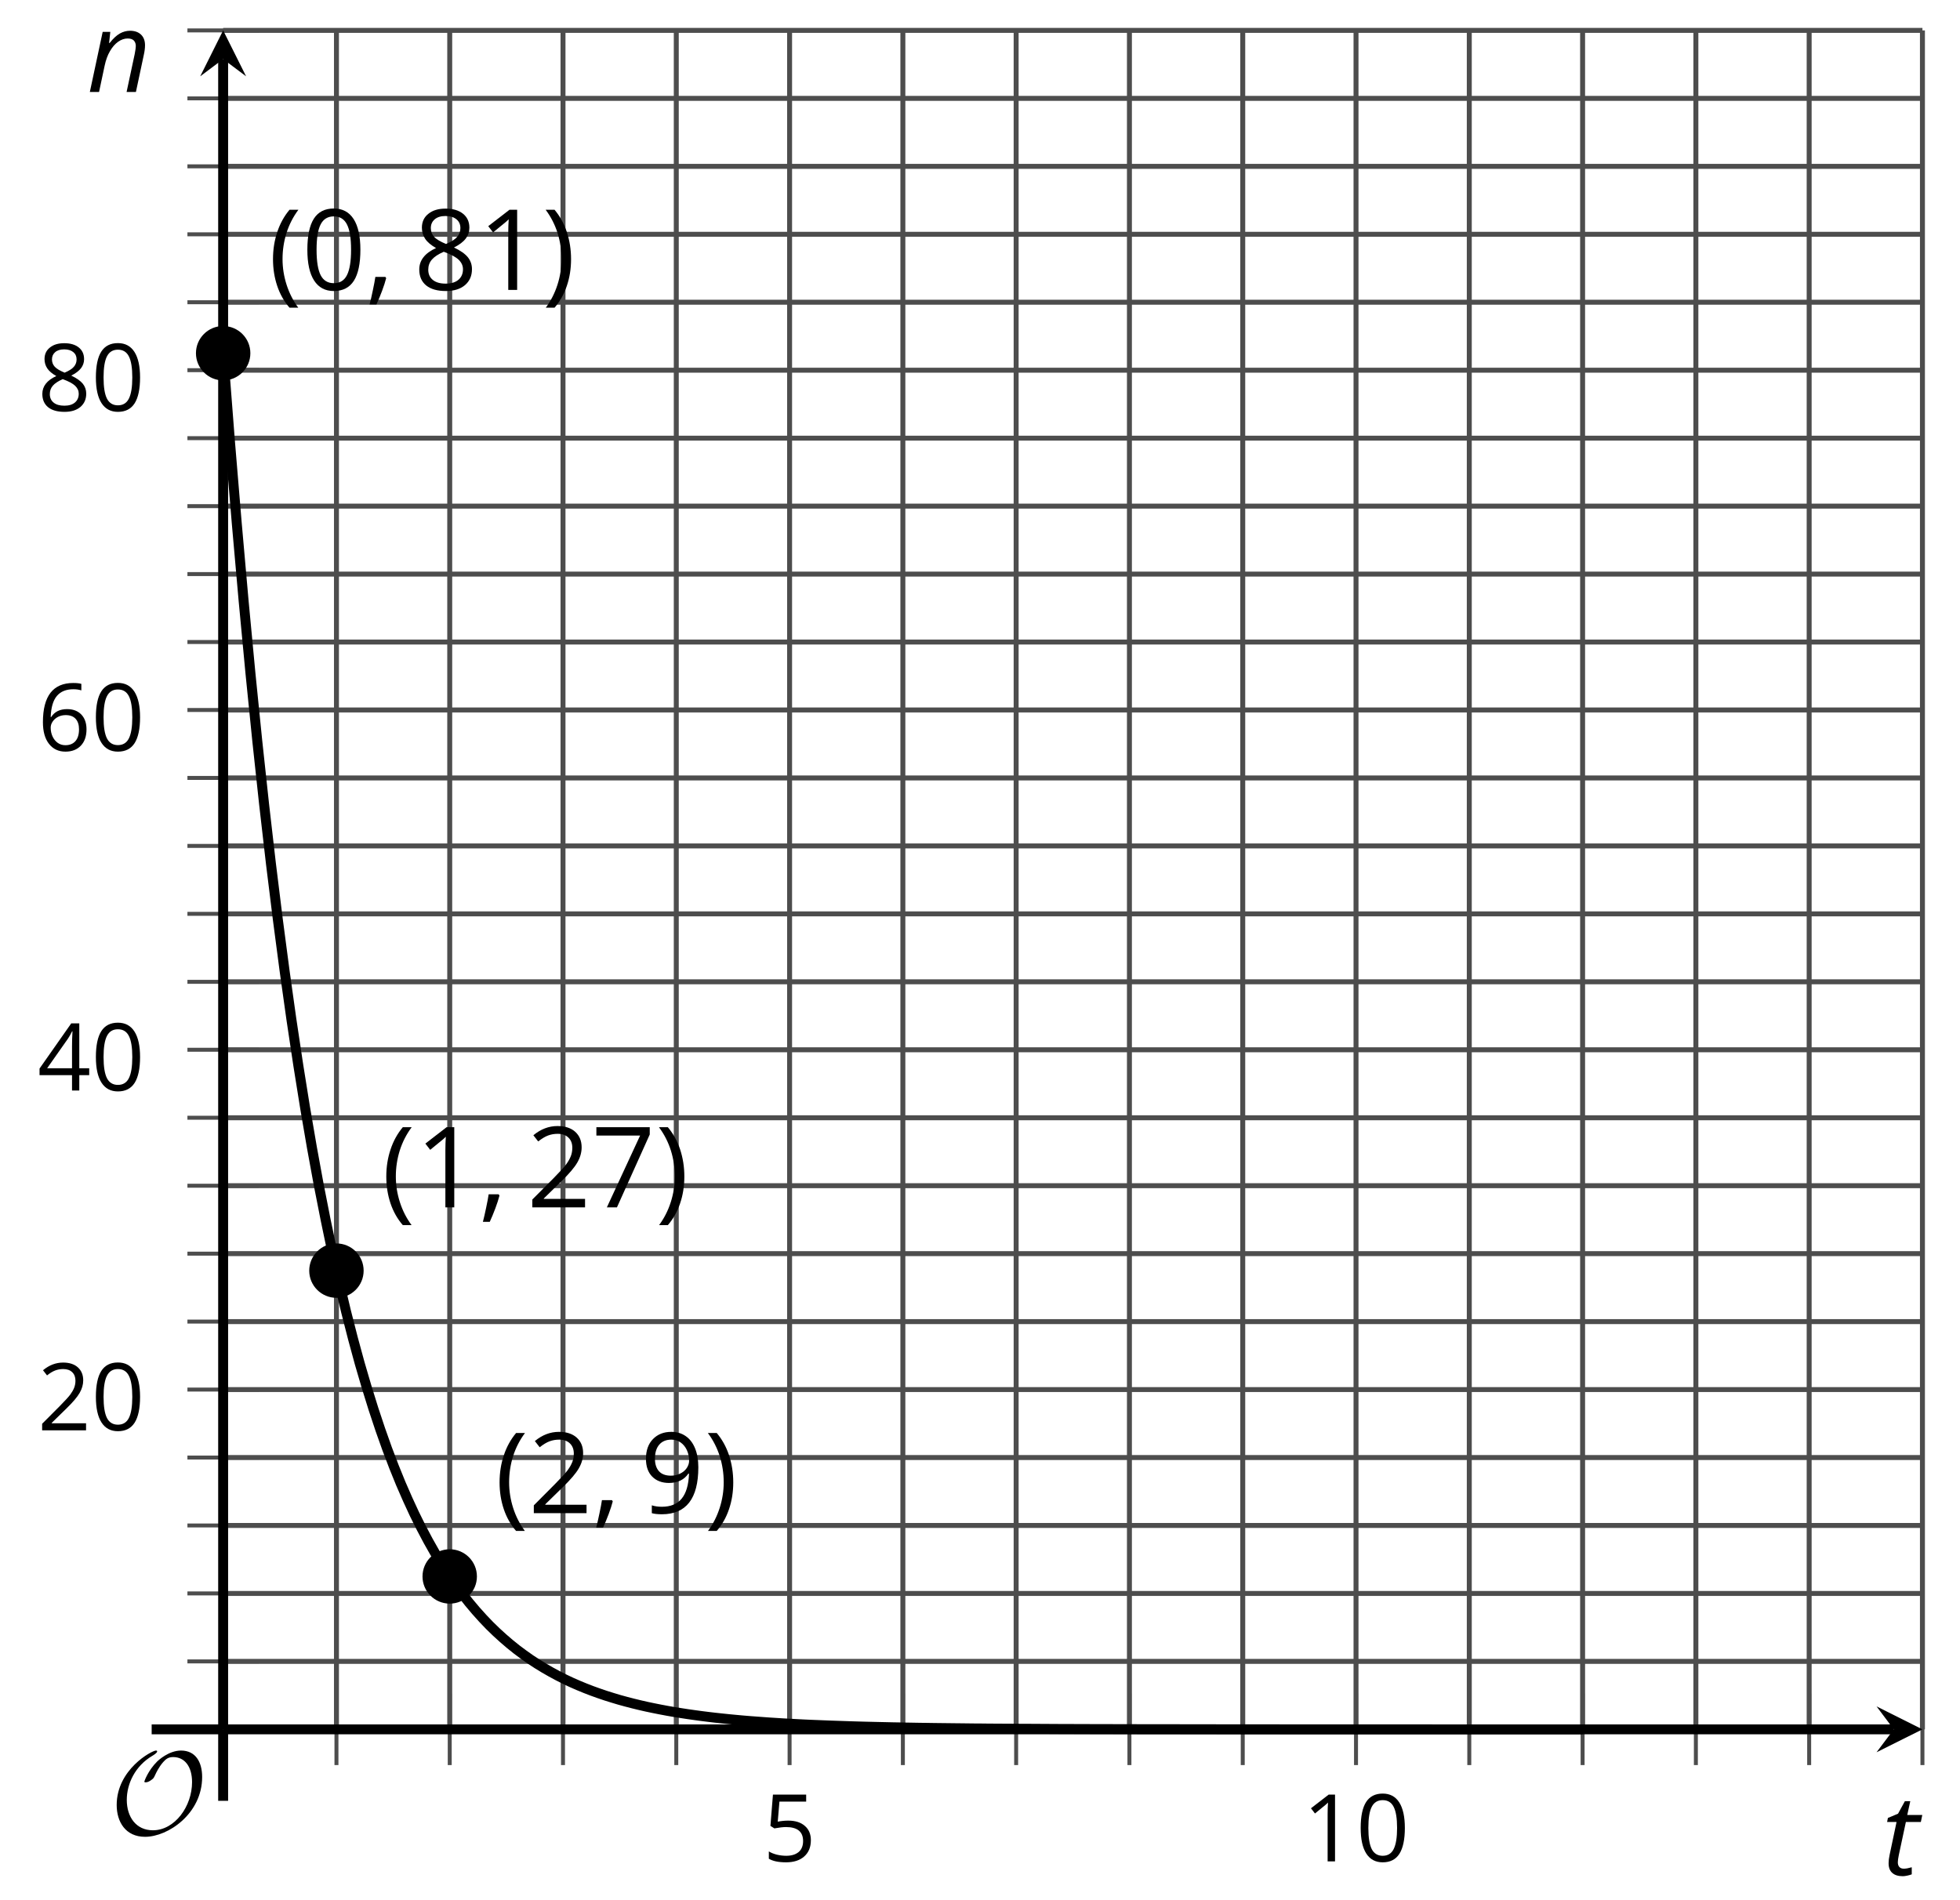 <?xml version='1.0' encoding='UTF-8'?>
<!-- This file was generated by dvisvgm 2.1.3 -->
<svg height='191.414pt' version='1.1' viewBox='-72 -72 197.429 191.414' width='197.429pt' xmlns='http://www.w3.org/2000/svg' xmlns:xlink='http://www.w3.org/1999/xlink'>
<defs>
<path d='M0.453 -3.099C0.453 -2.138 0.597 -1.238 0.878 -0.403S1.575 1.166 2.116 1.79H3C2.486 1.094 2.094 0.326 1.823 -0.519S1.414 -2.227 1.414 -3.111C1.414 -4.011 1.547 -4.884 1.812 -5.735C2.083 -6.586 2.481 -7.365 3.011 -8.077H2.116C1.58 -7.436 1.166 -6.691 0.884 -5.84C0.597 -4.989 0.453 -4.077 0.453 -3.099Z' id='g10-8'/>
<path d='M2.895 -3.099C2.895 -4.066 2.751 -4.978 2.47 -5.834C2.188 -6.685 1.773 -7.431 1.232 -8.077H0.337C0.867 -7.365 1.265 -6.586 1.536 -5.735C1.801 -4.884 1.934 -4.011 1.934 -3.111C1.934 -2.227 1.796 -1.359 1.525 -0.519C1.254 0.326 0.862 1.099 0.348 1.79H1.232C1.768 1.171 2.182 0.442 2.464 -0.392C2.751 -1.227 2.895 -2.133 2.895 -3.099Z' id='g10-9'/>
<path d='M1.934 -1.315H0.928C0.878 -0.978 0.796 -0.525 0.674 0.039C0.558 0.602 0.448 1.077 0.348 1.459H1.039C1.232 1.039 1.42 0.586 1.602 0.099C1.785 -0.392 1.923 -0.818 2.017 -1.188L1.934 -1.315Z' id='g10-12'/>
<path d='M5.906 -4.05C5.906 -5.398 5.68 -6.425 5.227 -7.138C4.768 -7.851 4.105 -8.204 3.227 -8.204C2.326 -8.204 1.657 -7.862 1.221 -7.182S0.564 -5.459 0.564 -4.05C0.564 -2.685 0.79 -1.652 1.243 -0.95C1.696 -0.243 2.359 0.11 3.227 0.11C4.133 0.11 4.807 -0.232 5.249 -0.923C5.685 -1.613 5.906 -2.652 5.906 -4.05ZM1.492 -4.05C1.492 -5.227 1.63 -6.077 1.906 -6.608C2.182 -7.144 2.624 -7.409 3.227 -7.409C3.84 -7.409 4.282 -7.138 4.553 -6.597C4.829 -6.061 4.967 -5.21 4.967 -4.05S4.829 -2.039 4.553 -1.492C4.282 -0.95 3.84 -0.68 3.227 -0.68C2.624 -0.68 2.182 -0.95 1.906 -1.481C1.63 -2.022 1.492 -2.873 1.492 -4.05Z' id='g10-16'/>
<path d='M3.95 0V-8.077H3.177L1.039 -6.425L1.525 -5.796C2.304 -6.431 2.746 -6.79 2.84 -6.873S3.022 -7.039 3.099 -7.116C3.072 -6.691 3.055 -6.238 3.055 -5.757V0H3.95Z' id='g10-17'/>
<path d='M5.862 0V-0.851H1.707V-0.895L3.475 -2.624C4.265 -3.392 4.801 -4.022 5.088 -4.525S5.519 -5.53 5.519 -6.044C5.519 -6.702 5.304 -7.221 4.873 -7.613C4.442 -8 3.845 -8.193 3.088 -8.193C2.21 -8.193 1.403 -7.884 0.657 -7.265L1.144 -6.641C1.514 -6.934 1.845 -7.133 2.144 -7.243C2.448 -7.354 2.762 -7.409 3.099 -7.409C3.564 -7.409 3.928 -7.282 4.188 -7.028C4.448 -6.779 4.58 -6.436 4.58 -6.006C4.58 -5.702 4.53 -5.414 4.425 -5.149S4.166 -4.613 3.961 -4.332S3.326 -3.586 2.68 -2.928L0.552 -0.79V0H5.862Z' id='g10-18'/>
<path d='M6.243 -1.856V-2.691H5.044V-8.122H4.072L0.238 -2.657V-1.856H4.166V0H5.044V-1.856H6.243ZM4.166 -2.691H1.155L3.68 -6.282C3.834 -6.514 4 -6.807 4.177 -7.16H4.221C4.182 -6.497 4.166 -5.901 4.166 -5.376V-2.691Z' id='g10-20'/>
<path d='M3.077 -4.934C2.657 -4.934 2.238 -4.89 1.812 -4.807L2.017 -7.232H5.249V-8.077H1.232L0.928 -4.298L1.403 -3.994C1.989 -4.099 2.459 -4.155 2.807 -4.155C4.188 -4.155 4.878 -3.591 4.878 -2.464C4.878 -1.884 4.696 -1.442 4.343 -1.138C3.978 -0.834 3.475 -0.68 2.829 -0.68C2.459 -0.68 2.077 -0.729 1.696 -0.818C1.315 -0.917 0.994 -1.044 0.735 -1.21V-0.326C1.215 -0.033 1.906 0.11 2.818 0.11C3.751 0.11 4.486 -0.127 5.017 -0.602C5.553 -1.077 5.818 -1.735 5.818 -2.569C5.818 -3.304 5.575 -3.878 5.083 -4.298C4.597 -4.724 3.928 -4.934 3.077 -4.934Z' id='g10-21'/>
<path d='M0.646 -3.453C0.646 -2.332 0.89 -1.459 1.381 -0.829C1.873 -0.204 2.536 0.11 3.37 0.11C4.149 0.11 4.773 -0.133 5.227 -0.608C5.691 -1.094 5.917 -1.751 5.917 -2.591C5.917 -3.343 5.707 -3.939 5.293 -4.376C4.873 -4.812 4.298 -5.033 3.575 -5.033C2.696 -5.033 2.055 -4.718 1.652 -4.083H1.586C1.63 -5.238 1.878 -6.088 2.337 -6.63C2.796 -7.166 3.453 -7.436 4.32 -7.436C4.685 -7.436 5.011 -7.392 5.293 -7.298V-8.088C5.055 -8.16 4.724 -8.193 4.309 -8.193C3.099 -8.193 2.188 -7.801 1.569 -7.017C0.956 -6.227 0.646 -5.039 0.646 -3.453ZM3.359 -0.669C3.011 -0.669 2.702 -0.762 2.431 -0.956C2.166 -1.149 1.956 -1.409 1.807 -1.735S1.586 -2.414 1.586 -2.796C1.586 -3.055 1.669 -3.304 1.834 -3.541C1.994 -3.779 2.215 -3.967 2.492 -4.105S3.072 -4.309 3.403 -4.309C3.939 -4.309 4.337 -4.155 4.608 -3.851S5.011 -3.127 5.011 -2.591C5.011 -1.967 4.867 -1.492 4.575 -1.16C4.287 -0.834 3.884 -0.669 3.359 -0.669Z' id='g10-22'/>
<path d='M1.575 0H2.591L5.895 -7.343V-8.077H0.519V-7.232H4.923L1.575 0Z' id='g10-23'/>
<path d='M3.227 -8.193C2.503 -8.193 1.923 -8.022 1.492 -7.669C1.055 -7.326 0.84 -6.856 0.84 -6.271C0.84 -5.856 0.95 -5.486 1.171 -5.149C1.392 -4.818 1.757 -4.508 2.265 -4.221C1.138 -3.707 0.575 -2.983 0.575 -2.061C0.575 -1.37 0.807 -0.834 1.271 -0.453C1.735 -0.077 2.398 0.11 3.26 0.11C4.072 0.11 4.713 -0.088 5.182 -0.486C5.652 -0.89 5.884 -1.425 5.884 -2.094C5.884 -2.547 5.746 -2.945 5.47 -3.293C5.193 -3.635 4.729 -3.961 4.072 -4.276C4.613 -4.547 5.006 -4.845 5.254 -5.171S5.624 -5.862 5.624 -6.26C5.624 -6.862 5.409 -7.337 4.978 -7.68S3.961 -8.193 3.227 -8.193ZM1.481 -2.039C1.481 -2.436 1.602 -2.779 1.851 -3.061C2.099 -3.348 2.497 -3.608 3.044 -3.845C3.757 -3.586 4.26 -3.315 4.547 -3.039C4.834 -2.757 4.978 -2.442 4.978 -2.083C4.978 -1.635 4.823 -1.282 4.519 -1.022S3.785 -0.635 3.238 -0.635C2.68 -0.635 2.249 -0.757 1.945 -1.006C1.635 -1.254 1.481 -1.597 1.481 -2.039ZM3.215 -7.448C3.685 -7.448 4.05 -7.337 4.32 -7.116C4.586 -6.901 4.718 -6.602 4.718 -6.232C4.718 -5.895 4.608 -5.597 4.387 -5.343C4.171 -5.088 3.796 -4.851 3.271 -4.63C2.685 -4.873 2.282 -5.116 2.066 -5.359S1.74 -5.895 1.74 -6.232C1.74 -6.602 1.873 -6.895 2.133 -7.116S2.757 -7.448 3.215 -7.448Z' id='g10-24'/>
<path d='M5.862 -4.63C5.862 -5.365 5.751 -6 5.53 -6.541C5.309 -7.077 4.994 -7.492 4.586 -7.768C4.171 -8.055 3.691 -8.193 3.144 -8.193C2.376 -8.193 1.762 -7.95 1.293 -7.464C0.818 -6.978 0.586 -6.315 0.586 -5.475C0.586 -4.707 0.796 -4.111 1.215 -3.685S2.204 -3.044 2.917 -3.044C3.337 -3.044 3.713 -3.127 4.05 -3.282C4.387 -3.448 4.652 -3.68 4.856 -3.983H4.923C4.884 -2.851 4.635 -2.017 4.188 -1.47C3.735 -0.917 3.066 -0.646 2.182 -0.646C1.807 -0.646 1.47 -0.696 1.177 -0.79V0C1.425 0.072 1.768 0.11 2.193 0.11C4.641 0.11 5.862 -1.47 5.862 -4.63ZM3.144 -7.409C3.492 -7.409 3.801 -7.315 4.077 -7.127C4.343 -6.939 4.558 -6.68 4.707 -6.354S4.934 -5.669 4.934 -5.282C4.934 -5.022 4.851 -4.779 4.691 -4.541S4.309 -4.122 4.022 -3.983C3.746 -3.845 3.436 -3.779 3.099 -3.779C2.558 -3.779 2.155 -3.934 1.89 -4.232C1.624 -4.541 1.492 -4.956 1.492 -5.486C1.492 -6.088 1.635 -6.564 1.923 -6.901S2.619 -7.409 3.144 -7.409Z' id='g10-25'/>
<use id='g12-16' transform='scale(0.833)' xlink:href='#g10-16'/>
<use id='g12-17' transform='scale(0.833)' xlink:href='#g10-17'/>
<use id='g12-18' transform='scale(0.833)' xlink:href='#g10-18'/>
<use id='g12-20' transform='scale(0.833)' xlink:href='#g10-20'/>
<use id='g12-21' transform='scale(0.833)' xlink:href='#g10-21'/>
<use id='g12-22' transform='scale(0.833)' xlink:href='#g10-22'/>
<use id='g12-24' transform='scale(0.833)' xlink:href='#g10-24'/>
<path d='M4.028 0H4.967L5.757 -3.713C5.84 -4.083 5.884 -4.414 5.884 -4.707C5.884 -5.166 5.746 -5.525 5.481 -5.779C5.204 -6.039 4.84 -6.166 4.37 -6.166C4.017 -6.166 3.674 -6.072 3.348 -5.89C3.017 -5.702 2.674 -5.381 2.32 -4.934H2.265L2.387 -6.055H1.619L0.326 0H1.254L1.812 -2.624C1.934 -3.204 2.111 -3.702 2.354 -4.111C2.586 -4.519 2.862 -4.834 3.171 -5.055C3.486 -5.276 3.807 -5.387 4.133 -5.387C4.42 -5.387 4.63 -5.315 4.762 -5.177C4.89 -5.039 4.956 -4.851 4.956 -4.619C4.956 -4.47 4.917 -4.204 4.845 -3.823L4.028 0Z' id='g4-78'/>
<path d='M2.182 -0.646C1.989 -0.646 1.84 -0.702 1.735 -0.812S1.575 -1.083 1.575 -1.287C1.575 -1.453 1.608 -1.696 1.674 -2.017L2.387 -5.354H3.895L4.039 -6.055H2.525L2.829 -7.448H2.287L1.597 -6.188L0.575 -5.757L0.497 -5.354H1.448L0.746 -2.028C0.68 -1.718 0.646 -1.442 0.646 -1.199C0.646 -0.762 0.768 -0.436 1.017 -0.221C1.26 0 1.613 0.11 2.072 0.11C2.182 0.11 2.332 0.094 2.514 0.055S2.851 -0.028 2.978 -0.077V-0.79C2.652 -0.696 2.387 -0.646 2.182 -0.646Z' id='g4-84'/>
<path d='M9.289 -5.762C9.289 -7.281 8.62 -8.428 7.161 -8.428C5.918 -8.428 4.866 -7.424 4.782 -7.352C3.826 -6.408 3.467 -5.332 3.467 -5.308C3.467 -5.236 3.527 -5.224 3.587 -5.224C3.814 -5.224 4.005 -5.344 4.184 -5.475C4.399 -5.631 4.411 -5.667 4.543 -5.942C4.651 -6.181 4.926 -6.767 5.368 -7.269C5.655 -7.592 5.894 -7.771 6.372 -7.771C7.532 -7.771 8.273 -6.814 8.273 -5.248C8.273 -2.809 6.539 -0.395 4.328 -0.395C2.63 -0.395 1.698 -1.745 1.698 -3.455C1.698 -5.081 2.534 -6.874 4.28 -7.902C4.399 -7.974 4.758 -8.189 4.758 -8.345C4.758 -8.428 4.663 -8.428 4.639 -8.428C4.22 -8.428 0.681 -6.528 0.681 -2.941C0.681 -1.267 1.554 0.263 3.539 0.263C5.87 0.263 9.289 -2.08 9.289 -5.762Z' id='g5-79'/>
</defs>
<g id='page1'>
<path d='M-38.109 102.235V-68.937M-26.699 102.235V-68.937M-15.289 102.235V-68.937M-3.879 102.235V-68.937M18.945 102.235V-68.937M30.355 102.235V-68.937M41.766 102.235V-68.937M53.18 102.235V-68.937M76 102.235V-68.937M87.414 102.235V-68.937M98.824 102.235V-68.937M110.235 102.235V-68.937' fill='none' stroke='#4d4d4d' stroke-linejoin='bevel' stroke-miterlimit='10.037' stroke-width='0.5'/>
<path d='M7.535 102.235V-68.937M64.59 102.235V-68.937M121.645 102.235V-68.937' fill='none' stroke='#4d4d4d' stroke-linejoin='bevel' stroke-miterlimit='10.037' stroke-width='0.5'/>
<path d='M-49.523 95.387H121.645M-49.523 88.54H121.645M-49.523 81.692H121.645M-49.523 74.848H121.645M-49.523 61.153H121.645M-49.523 54.305H121.645M-49.523 47.461H121.645M-49.523 40.614H121.645M-49.523 26.918H121.645M-49.523 20.071H121.645M-49.523 13.227H121.645M-49.523 6.379H121.645M-49.523 -7.316H121.645M-49.523 -14.16H121.645M-49.523 -21.007H121.645M-49.523 -27.855H121.645M-49.523 -41.55H121.645M-49.523 -48.394H121.645M-49.523 -55.242H121.645M-49.523 -62.089H121.645' fill='none' stroke='#4d4d4d' stroke-linejoin='bevel' stroke-miterlimit='10.037' stroke-width='0.5'/>
<path d='M-49.523 68.001H121.645M-49.523 33.766H121.645M-49.523 -0.468H121.645M-49.523 -34.703H121.645M-49.523 -68.937H121.645' fill='none' stroke='#4d4d4d' stroke-linejoin='bevel' stroke-miterlimit='10.037' stroke-width='0.5'/>
<path d='M-38.109 105.836V98.633M-26.699 105.836V98.633M-15.289 105.836V98.633M-3.879 105.836V98.633M18.945 105.836V98.633M30.355 105.836V98.633M41.766 105.836V98.633M53.18 105.836V98.633M76 105.836V98.633M87.414 105.836V98.633M98.824 105.836V98.633M110.235 105.836V98.633' fill='none' stroke='#4d4d4d' stroke-linejoin='bevel' stroke-miterlimit='10.037' stroke-width='0.4'/>
<path d='M7.535 105.836V98.633M64.59 105.836V98.633M121.645 105.836V98.633' fill='none' stroke='#4d4d4d' stroke-linejoin='bevel' stroke-miterlimit='10.037' stroke-width='0.4'/>
<path d='M-53.121 95.387H-45.922M-53.121 88.54H-45.922M-53.121 81.692H-45.922M-53.121 74.848H-45.922M-53.121 61.153H-45.922M-53.121 54.305H-45.922M-53.121 47.461H-45.922M-53.121 40.614H-45.922M-53.121 26.918H-45.922M-53.121 20.071H-45.922M-53.121 13.227H-45.922M-53.121 6.379H-45.922M-53.121 -7.316H-45.922M-53.121 -14.16H-45.922M-53.121 -21.007H-45.922M-53.121 -27.855H-45.922M-53.121 -41.55H-45.922M-53.121 -48.394H-45.922M-53.121 -55.242H-45.922M-53.121 -62.089H-45.922' fill='none' stroke='#4d4d4d' stroke-linejoin='bevel' stroke-miterlimit='10.037' stroke-width='0.4'/>
<path d='M-53.121 68.001H-45.922M-53.121 33.766H-45.922M-53.121 -0.468H-45.922M-53.121 -34.703H-45.922M-53.121 -68.937H-45.922' fill='none' stroke='#4d4d4d' stroke-linejoin='bevel' stroke-miterlimit='10.037' stroke-width='0.4'/>
<path d='M-49.523 102.235H118.758' fill='none' stroke='#000000' stroke-linejoin='bevel' stroke-miterlimit='10.037' stroke-width='1'/>
<path d='M121.645 102.235L117.024 99.922L118.758 102.235L117.024 104.543'/>
<path d='M-49.523 102.235V-66.046' fill='none' stroke='#000000' stroke-linejoin='bevel' stroke-miterlimit='10.037' stroke-width='1'/>
<path d='M-49.523 -68.938L-51.832 -64.312L-49.523 -66.047L-47.211 -64.312'/>
<g transform='matrix(1 0 0 1 31.876 30.487)'>
<use x='-27.044' xlink:href='#g12-21' y='85.052'/>
</g>
<g transform='matrix(1 0 0 1 86.23 30.487)'>
<use x='-27.044' xlink:href='#g12-17' y='85.052'/>
<use x='-21.64' xlink:href='#g12-16' y='85.052'/>
</g>
<g transform='matrix(1 0 0 1 -41.171 -12.947)'>
<use x='-27.044' xlink:href='#g12-18' y='85.052'/>
<use x='-21.64' xlink:href='#g12-16' y='85.052'/>
</g>
<g transform='matrix(1 0 0 1 -41.171 -47.181)'>
<use x='-27.044' xlink:href='#g12-20' y='85.052'/>
<use x='-21.64' xlink:href='#g12-16' y='85.052'/>
</g>
<g transform='matrix(1 0 0 1 -41.171 -81.415)'>
<use x='-27.044' xlink:href='#g12-22' y='85.052'/>
<use x='-21.64' xlink:href='#g12-16' y='85.052'/>
</g>
<g transform='matrix(1 0 0 1 -41.171 -115.649)'>
<use x='-27.044' xlink:href='#g12-24' y='85.052'/>
<use x='-21.64' xlink:href='#g12-16' y='85.052'/>
</g>
<path d='M-49.523 -36.414L-48.836 -27.527L-48.145 -19.21L-47.457 -11.425L-46.77 -4.144L-46.082 2.676L-45.395 9.055L-44.707 15.032L-44.016 20.622L-43.328 25.852L-42.641 30.747L-41.953 35.329L-41.266 39.618L-40.578 43.633L-39.891 47.387L-39.199 50.903L-38.512 54.196L-37.824 57.274L-37.137 60.157L-36.449 62.852L-35.762 65.376L-35.07 67.739L-34.383 69.95L-33.695 72.02L-33.008 73.957L-32.32 75.77L-31.633 77.465L-30.941 79.051L-30.254 80.54L-29.566 81.93L-28.879 83.231L-28.191 84.45L-27.504 85.59L-26.816 86.657L-26.125 87.653L-25.438 88.59L-24.75 89.465L-24.062 90.282L-23.375 91.047L-22.688 91.766L-21.996 92.438L-21.309 93.063L-20.621 93.653L-19.934 94.204L-19.246 94.715L-18.559 95.2L-17.871 95.649L-17.18 96.071L-16.492 96.465L-15.805 96.836L-15.117 97.184L-14.43 97.508L-13.742 97.809L-13.051 98.094L-12.363 98.36L-11.676 98.606L-10.988 98.84L-10.301 99.055L-9.613 99.262L-8.926 99.45L-8.234 99.629L-7.547 99.797L-6.859 99.954L-6.172 100.098L-5.484 100.235L-4.797 100.364L-4.105 100.485L-3.418 100.594L-2.73 100.7L-2.043 100.797L-1.355 100.891L-0.668 100.977L0.024 101.059L0.711 101.133L1.399 101.204L2.086 101.27L2.773 101.333L3.461 101.391L4.149 101.442L4.84 101.493L5.527 101.543L6.215 101.586L6.902 101.629L7.59 101.665L8.277 101.704L8.969 101.739L9.656 101.77L10.344 101.797L11.031 101.825L11.719 101.852L12.406 101.875L13.094 101.899L13.785 101.922L14.473 101.942L15.16 101.961L15.848 101.977L16.535 101.993L17.223 102.008L17.914 102.024L18.602 102.036L19.289 102.051L19.977 102.063L20.664 102.075L21.352 102.083L22.039 102.094L22.73 102.102L23.418 102.11L24.105 102.118L24.793 102.125L25.48 102.133L26.168 102.141L26.859 102.145L27.547 102.153L28.234 102.157L28.922 102.161L29.609 102.165L30.297 102.168L30.984 102.176H31.676L32.363 102.18L33.051 102.184L33.738 102.188L34.426 102.192L35.113 102.196H35.805L36.492 102.2H37.18L37.867 102.204H38.555L39.242 102.208H39.934L40.621 102.211H41.309H41.996L42.684 102.215H43.371H44.059L44.75 102.219H45.438H46.125H46.812L47.5 102.223H48.188H48.879H49.566H50.254L50.942 102.227H51.629H52.317H53.004H53.696H54.383H55.071H55.758H56.446L57.133 102.231H57.824H58.512H59.199H59.887H60.574H61.262H61.949H62.641H63.328H64.016H64.703H65.391H66.078H66.77H67.457H68.145H68.832H69.52H70.207H70.899H71.586L72.274 102.235H72.961H73.649H74.336H75.024H75.715H76.403H77.09H77.778H78.465H79.153H79.844H80.531H81.219H81.906H82.594H83.281H83.969H84.66H85.348H86.035H86.723H87.41' fill='none' stroke='#000000' stroke-linejoin='bevel' stroke-miterlimit='10.037' stroke-width='1'/>
<path d='M-46.781 -36.414C-46.781 -37.925 -48.008 -39.152 -49.523 -39.152C-51.035 -39.152 -52.262 -37.925 -52.262 -36.414C-52.262 -34.902 -51.035 -33.675 -49.523 -33.675C-48.008 -33.675 -46.781 -34.902 -46.781 -36.414Z'/>
<g transform='matrix(1 0 0 1 -17.91 -127.841)'>
<use x='-27.044' xlink:href='#g10-8' y='85.052'/>
<use x='-23.694' xlink:href='#g10-16' y='85.052'/>
<use x='-17.208' xlink:href='#g10-12' y='85.052'/>
<use x='-12.433' xlink:href='#g10-24' y='85.052'/>
<use x='-5.948' xlink:href='#g10-17' y='85.052'/>
<use x='0.537' xlink:href='#g10-9' y='85.052'/>
</g>
<path d='M-35.371 56.02C-35.371 54.504 -36.598 53.278 -38.109 53.278C-39.625 53.278 -40.852 54.504 -40.852 56.02C-40.852 57.532 -39.625 58.758 -38.109 58.758C-36.598 58.758 -35.371 57.532 -35.371 56.02Z'/>
<g transform='matrix(1 0 0 1 -6.498 -35.409)'>
<use x='-27.044' xlink:href='#g10-8' y='85.052'/>
<use x='-23.694' xlink:href='#g10-17' y='85.052'/>
<use x='-17.208' xlink:href='#g10-12' y='85.052'/>
<use x='-12.433' xlink:href='#g10-18' y='85.052'/>
<use x='-5.948' xlink:href='#g10-23' y='85.052'/>
<use x='0.537' xlink:href='#g10-9' y='85.052'/>
</g>
<path d='M-23.961 86.829C-23.961 85.317 -25.188 84.09 -26.699 84.09C-28.215 84.09 -29.441 85.317 -29.441 86.829S-28.215 89.567 -26.699 89.567C-25.188 89.567 -23.961 88.34 -23.961 86.829Z'/>
<g transform='matrix(1 0 0 1 4.913 -4.598)'>
<use x='-27.044' xlink:href='#g10-8' y='85.052'/>
<use x='-23.694' xlink:href='#g10-18' y='85.052'/>
<use x='-17.208' xlink:href='#g10-12' y='85.052'/>
<use x='-12.433' xlink:href='#g10-25' y='85.052'/>
<use x='-5.948' xlink:href='#g10-9' y='85.052'/>
</g>
<g transform='matrix(1 0 0 1 -33.883 27.746)'>
<use x='-27.044' xlink:href='#g5-79' y='85.052'/>
</g>
<path d='M-49.523 109.434V102.235' fill='none' stroke='#000000' stroke-linejoin='bevel' stroke-miterlimit='10.037' stroke-width='1'/>
<path d='M-56.723 102.235H-49.523' fill='none' stroke='#000000' stroke-linejoin='bevel' stroke-miterlimit='10.037' stroke-width='1'/>
<g transform='matrix(1 0 0 1 144.635 31.867)'>
<use x='-27.044' xlink:href='#g4-84' y='85.052'/>
</g>
<g transform='matrix(1 0 0 1 -36.232 -147.787)'>
<use x='-27.044' xlink:href='#g4-78' y='85.052'/>
</g>
</g>
</svg>